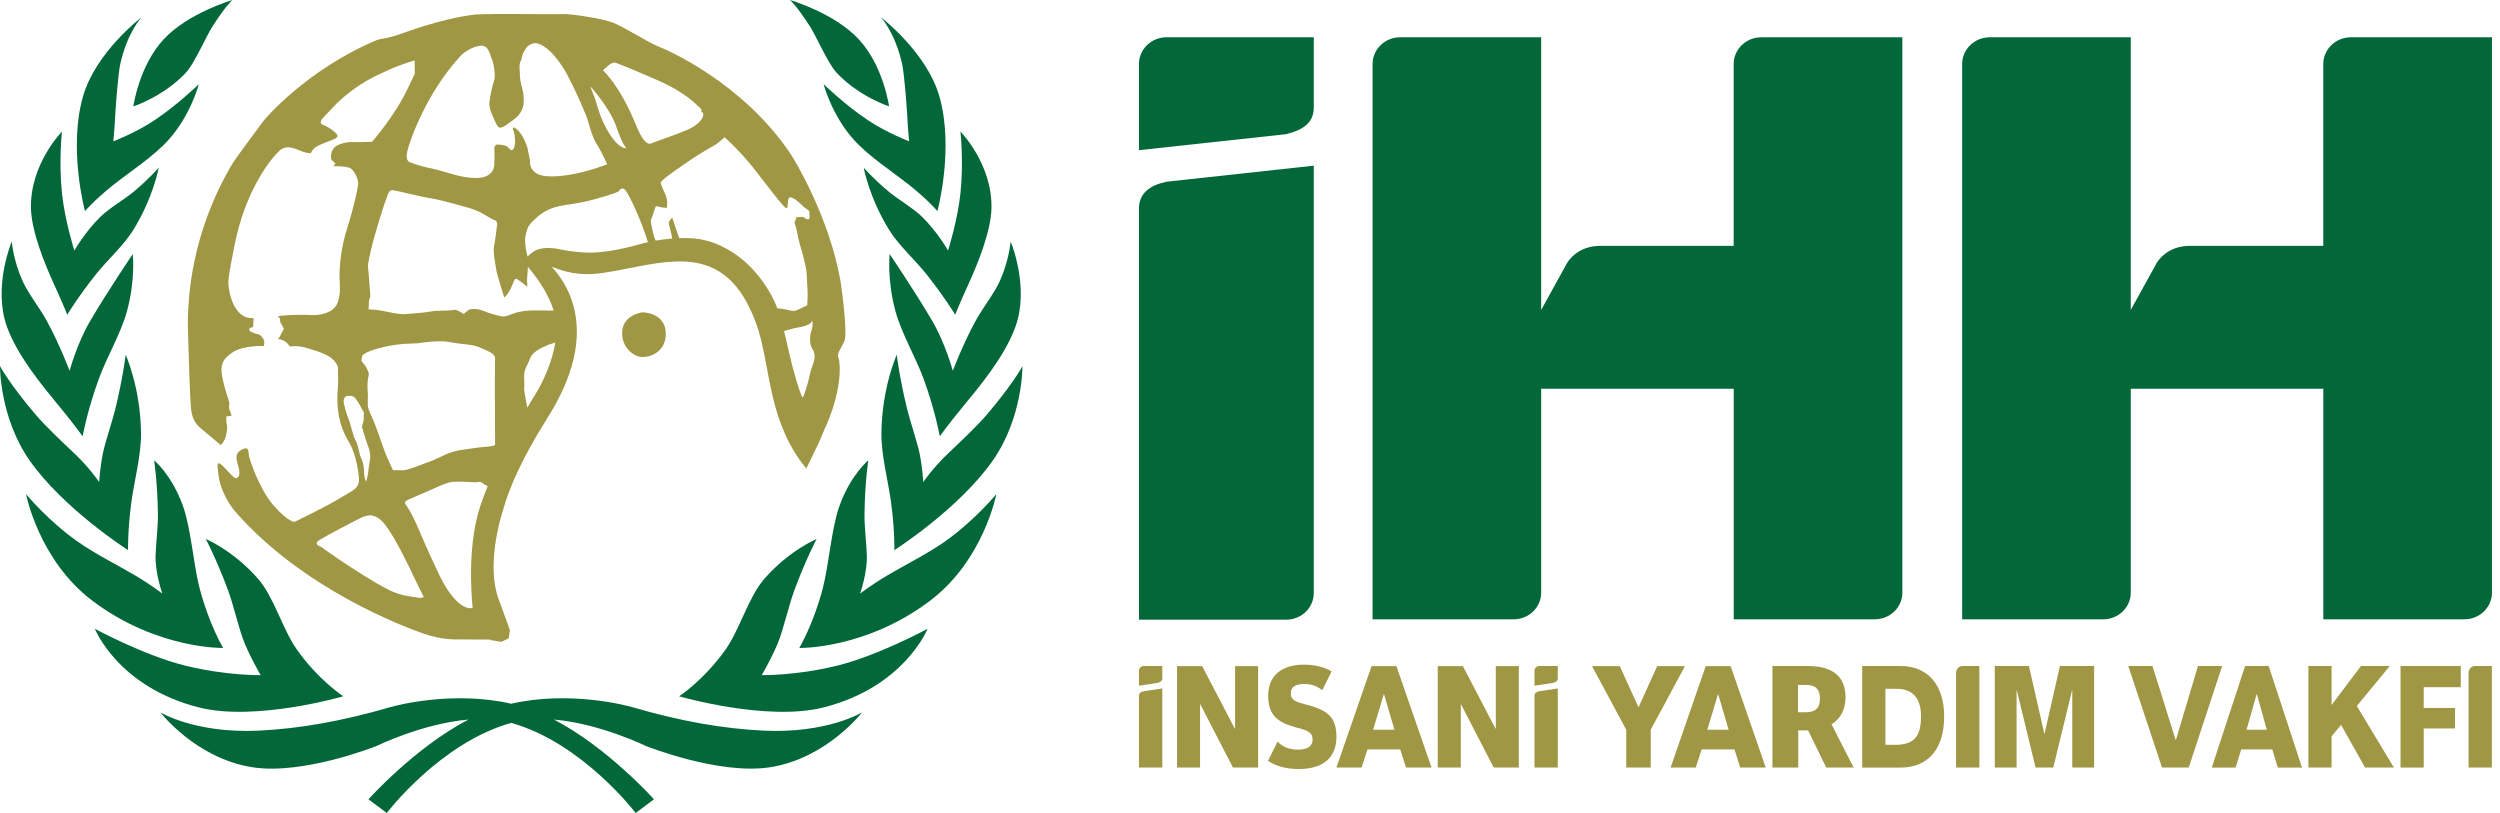 <svg width="123" height="40" viewBox="0 0 123 40" fill="none" xmlns="http://www.w3.org/2000/svg">
<g clip-path="url(#clip0_94_654)">
<path d="M62.386 37.435L62.856 36.483C63.041 36.697 63.372 36.883 63.856 36.883C64.333 36.883 64.579 36.705 64.579 36.39C64.579 35.961 64.208 35.917 63.692 35.768C62.844 35.532 62.394 35.168 62.394 34.224C62.394 33.201 63.115 32.701 64.136 32.701C64.718 32.701 65.182 32.829 65.514 33.037L65.056 33.959C64.844 33.788 64.552 33.652 64.183 33.652C63.731 33.652 63.506 33.795 63.506 34.117C63.506 34.447 63.764 34.539 64.269 34.667C65.361 34.94 65.752 35.319 65.752 36.255C65.752 37.256 65.117 37.836 63.905 37.836C63.229 37.836 62.765 37.678 62.386 37.435Z" fill="#A09744"/>
<path d="M57.91 32.774H59.147L60.752 35.849H60.765V32.774H61.899V37.764H60.661L59.057 34.654H59.043V37.764H57.91V32.774Z" fill="#A09744"/>
<path d="M67.48 32.774H68.704L70.432 37.764H69.176L68.891 36.87H67.279L66.988 37.764H65.752L67.48 32.774ZM67.558 35.904H68.607L68.096 34.157H68.082L67.558 35.904Z" fill="#A09744"/>
<path d="M70.737 32.774H71.974L73.58 35.849H73.594V32.774H74.726V37.764H73.49L71.884 34.654H71.872V37.764H70.737V32.774Z" fill="#A09744"/>
<path d="M75.496 37.764V34.237C75.496 34.11 75.585 34.038 75.733 34.008L76.644 33.87V37.764H75.496Z" fill="#A09744"/>
<path d="M75.496 32.998C75.496 32.872 75.602 32.768 75.733 32.768H76.644V33.37C76.644 33.497 76.562 33.561 76.407 33.599L75.496 33.737V32.998Z" fill="#A09744"/>
<path d="M56.037 37.764V34.237C56.037 34.11 56.126 34.038 56.274 34.008L57.185 33.87V37.764H56.037Z" fill="#A09744"/>
<path d="M56.037 32.998C56.037 32.872 56.142 32.768 56.274 32.768H57.185V33.37C57.185 33.497 57.102 33.561 56.948 33.599L56.037 33.737V32.998Z" fill="#A09744"/>
<path d="M107.685 37.764H106.371L104.711 32.768H105.903L107.041 36.405H107.054L108.14 32.768H109.331L107.685 37.764Z" fill="#A09744"/>
<path d="M110.458 32.768H111.619L113.259 37.766H112.067L111.797 36.87H110.268L109.992 37.766H108.819L110.458 32.768ZM110.53 35.903H111.525L111.039 34.152H111.027L110.53 35.903Z" fill="#A09744"/>
<path d="M113.572 32.768H114.715V34.685L116.159 32.768H117.576L115.955 34.735L117.78 37.764H116.361L115.181 35.664L114.715 36.225V37.764H113.572V32.768Z" fill="#A09744"/>
<path d="M118.106 32.768H121.07V33.81H119.247V34.831H120.788V35.84H119.247V37.764H118.106V32.768Z" fill="#A09744"/>
<path d="M121.453 37.764H122.601V32.768H121.779C121.593 32.768 121.454 32.91 121.454 33.119V37.764H121.453Z" fill="#A09744"/>
<path d="M81.216 35.904V37.764H80.011V35.904L78.328 32.774H79.694L80.615 34.801L81.534 32.774H82.9L81.216 35.904Z" fill="#A09744"/>
<path d="M83.922 32.774H85.147L86.875 37.764H85.619L85.334 36.87H83.722L83.43 37.764H82.194L83.922 32.774ZM83.999 35.904H85.048L84.536 34.157H84.525L83.999 35.904Z" fill="#A09744"/>
<path d="M91.62 32.768H93.504C94.85 32.768 95.653 33.699 95.653 35.245C95.653 36.883 94.838 37.766 93.504 37.766H91.62V32.768ZM92.762 36.645H93.303C94.169 36.624 94.513 36.239 94.513 35.238C94.513 34.328 94.083 33.888 93.303 33.888H92.762V36.645Z" fill="#A09744"/>
<path d="M98.143 32.768H99.824L100.58 36.099H100.592L101.348 32.768H103.031V37.764H101.956V33.971H101.943L101.022 37.764H100.15L99.229 33.971H99.216V37.764H98.143V32.768Z" fill="#A09744"/>
<path d="M88.959 35.936H88.474V37.764H87.203V32.768H88.945C90.177 32.768 90.8 33.298 90.8 34.299C90.8 34.928 90.542 35.371 90.112 35.636L91.2 37.764H89.852L88.959 35.936ZM88.462 35.042H88.866C89.335 35.042 89.542 34.814 89.542 34.37C89.542 33.927 89.337 33.699 88.866 33.699H88.462V35.042Z" fill="#A09744"/>
<path d="M96.238 37.764H97.386V32.768H96.562C96.376 32.768 96.238 32.91 96.238 33.119V37.764Z" fill="#A09744"/>
<path d="M86.655 1.835C85.904 1.835 85.297 2.425 85.297 3.152V12.096H78.718C77.899 12.096 77.283 12.54 77.02 13.087L75.825 15.25V1.835H68.887C68.136 1.835 67.53 2.425 67.53 3.152V30.472H74.468C75.218 30.472 75.826 29.882 75.826 29.156V19.126H85.299V30.47H92.238C92.988 30.47 93.596 29.881 93.596 29.155V1.835H86.655Z" fill="#026839"/>
<path d="M115.663 1.835C114.912 1.835 114.305 2.425 114.305 3.152V12.096H107.726C106.907 12.096 106.291 12.54 106.028 13.087L104.833 15.25V1.835H97.895C97.145 1.835 96.538 2.425 96.538 3.152V30.472H103.476C104.226 30.472 104.834 29.882 104.834 29.156V19.126H114.307V30.47H121.247C121.997 30.47 122.605 29.881 122.605 29.155V1.835H115.663Z" fill="#026839"/>
<path d="M64.638 29.174C64.638 29.901 64.03 30.489 63.28 30.489H56.037V10.257C56.037 9.529 56.548 9.117 57.395 8.94L64.638 8.151V29.174Z" fill="#026839"/>
<path d="M56.037 3.151C56.037 2.423 56.645 1.833 57.395 1.833H64.638V5.283C64.638 6.01 64.16 6.38 63.28 6.601L56.037 7.388V3.151Z" fill="#026839"/>
<path d="M31.616 15.366C31.616 15.366 30.607 15.478 30.607 16.386C30.607 17.106 31.161 17.524 31.544 17.562C31.963 17.605 32.757 17.328 32.757 16.425C32.756 15.37 31.616 15.366 31.616 15.366Z" fill="#A09744"/>
<path d="M41.347 13.794C40.769 10.576 39.042 7.793 38.9 7.575C36.522 4.033 32.75 2.415 32.364 2.276C31.977 2.135 30.733 1.341 30.163 1.117C29.592 0.894 28.023 0.676 27.753 0.694C27.488 0.711 25.572 0.688 25.287 0.688C25 0.685 23.65 0.688 23.382 0.714C21.589 0.929 19.855 1.639 19.366 1.783C18.872 1.917 18.694 1.91 18.54 1.971C15.028 3.449 12.981 5.925 12.981 5.925C12.981 5.925 11.582 7.809 11.484 7.97C9.35 11.514 9.299 14.729 9.255 15.342C9.213 15.958 9.29 17.387 9.29 17.587C9.29 17.783 9.347 19.432 9.389 19.988C9.425 20.544 9.584 20.826 9.89 21.084C10.197 21.339 10.867 21.9 10.867 21.9C10.867 21.9 11.012 21.736 11.075 21.579C11.136 21.421 11.202 21.068 11.161 20.887C11.114 20.708 11.138 20.487 11.138 20.487L11.398 20.449L11.305 20.192C11.222 20.051 11.305 19.892 11.279 19.795C11.262 19.696 11.058 19.175 10.941 18.567C10.817 17.948 10.944 17.656 11.472 17.318C12.005 16.98 12.984 17.024 12.984 17.024C12.984 17.024 13.005 16.965 13.005 16.825C13.005 16.687 12.824 16.466 12.704 16.443C12.577 16.43 12.536 16.405 12.356 16.323C12.174 16.247 12.314 16.125 12.314 16.125C12.5 16.125 12.459 15.991 12.459 15.991L12.477 15.649C12.477 15.649 12.257 15.67 12.07 15.591C11.369 15.285 11.218 14.157 11.238 13.801C11.262 13.443 11.49 12.325 11.529 12.114C12.073 9.318 13.359 7.772 13.749 7.417C14.139 7.057 14.625 7.376 14.875 7.456C15.115 7.541 15.296 7.541 15.296 7.541C15.296 7.541 15.339 7.383 15.527 7.241C15.709 7.108 16.261 6.932 16.469 6.831C16.67 6.732 16.611 6.615 16.489 6.512C16.371 6.411 16.122 6.218 15.914 6.154C15.718 6.092 15.775 5.958 15.856 5.838L16.57 5.084C17.66 4.06 18.474 3.742 19.07 3.464C19.663 3.184 20.401 2.974 20.401 2.974L20.408 3.628L20.105 4.261C19.492 5.628 18.305 6.975 18.305 6.975L17.63 6.995C17.53 6.995 17.037 6.931 16.61 7.144C16.181 7.364 16.302 7.86 16.302 7.86L16.505 8.041L16.406 8.18C16.406 8.18 16.955 8.161 17.201 8.259C17.441 8.36 17.645 8.858 17.622 9.054C17.604 9.258 17.414 10.184 17.09 11.197C16.758 12.21 16.691 13.2 16.708 13.719C16.73 14.233 16.752 14.549 16.584 14.95C16.422 15.341 15.831 15.522 15.381 15.502C14.928 15.475 14.113 15.493 13.831 15.534C13.544 15.572 13.769 15.654 13.769 15.654L13.79 15.854L13.968 16.172L13.784 16.526L13.686 16.686C14.089 16.709 14.257 17.049 14.257 17.049C14.257 17.049 14.479 17.005 14.765 17.049C15.049 17.087 15.952 17.362 16.232 17.564C16.519 17.764 16.661 18.039 16.631 18.186C16.614 18.317 16.655 18.822 16.628 19.017C16.468 20.659 16.991 21.436 17.215 21.835C17.437 22.229 17.603 22.906 17.657 23.485C17.721 24.058 17.313 24.139 16.72 24.513C16.127 24.889 14.489 25.678 14.489 25.678C14.489 25.678 14.166 25.678 13.458 24.864C12.741 24.045 12.257 22.555 12.239 22.374C12.221 22.198 12.257 21.922 11.87 22.135C11.483 22.352 11.67 22.696 11.747 23.028C11.825 23.372 11.747 23.487 11.623 23.527C11.498 23.563 11.052 22.966 10.849 22.83C10.639 22.69 10.713 22.988 10.726 23.145C10.785 24.222 11.452 25.028 11.594 25.194C14.91 28.971 19.82 30.817 20.784 31.154C21.741 31.498 22.37 31.457 22.68 31.46L24.12 31.467L24.133 31.491L24.672 31.578L25.031 31.404L25.089 31.008C24.973 30.677 24.785 30.156 24.539 29.497C23.918 27.837 24.619 25.508 24.728 25.167C25.051 23.98 25.724 22.478 26.941 20.552C28.227 18.515 28.654 16.662 28.214 15.045C27.985 14.201 27.552 13.567 27.138 13.122C27.159 13.131 27.179 13.137 27.202 13.146C27.724 13.339 28.441 13.605 29.654 13.43C30.072 13.37 30.51 13.283 30.933 13.2C33.434 12.708 35.794 12.244 37.149 15.771C37.438 16.522 37.587 17.332 37.747 18.19C38.034 19.747 38.404 21.534 39.671 23.051L40.231 21.895C40.432 21.475 40.52 21.222 40.548 21.158C41.437 19.268 41.357 17.884 41.256 17.622C41.157 17.367 41.357 17.208 41.541 16.794C41.726 16.375 41.375 13.95 41.347 13.794ZM20.04 7.443C20.167 6.888 21.005 4.525 22.687 2.722C22.832 2.567 23.279 2.268 23.67 2.246C24.053 2.232 24.114 2.728 24.192 2.887C24.274 3.042 24.402 3.723 24.311 3.962C24.231 4.199 24.126 4.633 24.085 4.974C24.044 5.311 24.168 5.526 24.265 5.766C24.372 6.001 24.47 6.303 24.628 6.281C24.794 6.262 25 6.082 25.164 5.965C25.333 5.851 25.718 5.574 25.759 5.112C25.8 4.654 25.7 4.396 25.64 4.144C25.578 3.884 25.578 3.686 25.563 3.364C25.541 3.05 25.658 2.933 25.658 2.933C25.658 2.933 25.658 2.696 25.848 2.416C26.03 2.137 26.302 2.1 26.441 2.137C26.583 2.182 27.095 2.318 27.805 3.492C27.898 3.653 28.353 4.488 28.859 5.74C28.947 5.956 29.1 6.691 29.368 7.109C29.635 7.529 29.873 8.082 29.873 8.082C29.873 8.082 28.854 8.494 27.813 8.631C27.556 8.666 26.77 8.751 26.421 8.546C26.08 8.35 26.056 8.03 26.08 7.913L25.978 7.414C25.978 7.295 25.779 6.704 25.493 6.424C25.202 6.145 25.202 6.301 25.268 6.442C25.327 6.582 25.447 7.378 25.142 7.392L24.998 7.251C24.897 7.137 24.714 7.137 24.529 7.112C24.349 7.093 24.304 7.229 24.323 7.389C24.343 7.547 24.317 8.123 24.317 8.123C24.317 8.123 24.317 8.739 23.477 8.754C22.65 8.775 21.934 8.434 21.24 8.29C20.546 8.15 20.215 7.995 20.215 7.995C20.215 7.995 19.916 7.992 20.04 7.443ZM29.049 4.251C29.049 4.251 30.003 5.308 30.308 6.199C30.613 7.095 30.815 7.294 30.815 7.294C30.815 7.294 30.37 7.378 29.758 6.176C29.451 5.583 29.337 4.984 29.232 4.741C29.128 4.509 29.049 4.251 29.049 4.251ZM17.494 21.671C17.337 21.371 17.283 20.935 17.156 20.635C17.032 20.337 16.927 19.896 16.927 19.896C16.927 19.896 16.819 19.476 17.144 19.476C17.468 19.476 17.452 19.569 17.598 19.759C17.734 19.952 17.826 20.201 17.898 20.271V20.653L17.805 21.007C17.862 21.13 17.822 21.093 17.897 21.307C17.965 21.519 18.04 21.777 18.11 21.958C18.185 22.137 18.228 22.378 18.215 22.538C18.194 22.691 18.143 22.922 18.125 23.165C18.107 23.41 18.015 23.688 18.015 23.688C18.015 23.688 17.914 23.533 17.914 23.268C17.914 23.01 17.876 22.744 17.764 22.532C17.659 22.323 17.659 21.967 17.494 21.671ZM20.575 29.404C20.381 29.369 20.015 29.351 19.532 29.192C19.046 29.031 18.178 28.502 17.28 27.919C16.379 27.337 15.787 26.897 15.787 26.897C15.787 26.897 15.366 26.792 15.727 26.562C16.095 26.335 17.521 25.587 17.757 25.479C17.989 25.378 18.425 25.147 18.946 25.814C19.467 26.486 20.187 27.993 20.396 28.457C20.615 28.911 20.849 29.369 20.849 29.369C20.849 29.369 20.781 29.44 20.575 29.404ZM23.666 24.787C22.992 26.723 23.183 29.206 23.255 29.904C23.229 29.91 23.205 29.92 23.178 29.923C22.942 29.95 22.351 29.745 21.681 28.426C21.516 28.084 21.039 27.089 20.627 26.105C20.211 25.118 19.959 24.823 19.959 24.823C19.959 24.823 19.855 24.698 20.036 24.61C20.211 24.518 21.174 24.122 21.387 24.017C21.608 23.913 22.044 23.719 22.292 23.705C22.549 23.689 23.081 23.705 23.34 23.727C23.59 23.745 23.585 23.625 23.813 23.823C23.816 23.825 23.902 23.871 23.994 23.921C23.877 24.209 23.767 24.498 23.666 24.787ZM23.983 21.976C23.672 21.987 23.311 22.058 22.878 22.11C22.01 22.21 21.702 22.513 21.162 22.703C20.62 22.895 20.076 23.138 19.818 23.138L19.334 23.132C19.334 23.132 19.224 22.889 19.062 22.539C18.898 22.185 18.739 21.645 18.471 20.937C18.206 20.233 18.078 20.201 18.095 19.776C18.12 19.359 18.061 19.093 18.086 18.813C18.098 18.532 18.193 18.428 18.104 18.247C18.009 18.071 17.976 17.966 17.905 17.919L17.781 17.747L17.82 17.498C17.93 17.388 18.194 17.218 19.011 17.043C19.821 16.87 20.333 16.923 20.654 16.876C20.979 16.823 21.376 16.787 21.72 16.794C22.064 16.794 22.367 16.896 22.949 16.946C23.527 17.005 23.706 17.144 23.99 17.267C24.284 17.398 24.375 17.518 24.357 17.692C24.336 17.865 24.358 21.887 24.358 21.887C24.358 21.887 24.28 21.958 23.983 21.976ZM26.384 19.328C26.384 19.328 26.21 19.602 25.943 20.056C25.873 19.653 25.78 19.197 25.788 19.138C25.809 19.03 25.788 18.819 25.788 18.484C25.788 18.149 25.958 17.978 26.085 17.625C26.213 17.274 26.734 17.07 26.993 16.959C27.051 16.936 27.196 16.889 27.319 16.854C27.114 18.172 26.384 19.328 26.384 19.328ZM27.239 15.279C26.707 15.275 26.249 15.273 26.197 15.273C25.991 15.273 25.567 15.314 25.299 15.411C25.034 15.511 24.85 15.589 24.711 15.569C24.564 15.552 23.988 15.39 23.813 15.307C23.628 15.227 23.401 15.187 23.235 15.208C23.074 15.225 23.096 15.225 22.989 15.301L22.805 15.448C22.805 15.448 22.482 15.203 22.318 15.246C22.04 15.31 21.501 15.26 21.216 15.322C20.928 15.38 20.212 15.436 19.927 15.456C19.646 15.477 19.21 15.371 18.81 15.293C18.4 15.21 18.134 15.227 18.134 15.227L18.157 14.771C18.175 14.672 18.235 14.672 18.215 14.438C18.2 14.196 18.175 14.063 18.158 13.722C18.142 13.384 18.078 13.147 18.12 12.929C18.161 12.713 18.261 12.158 18.514 11.324C18.756 10.485 18.925 9.992 19.009 9.775C19.088 9.556 19.13 9.318 19.354 9.358C19.584 9.399 20.888 9.72 21.214 9.761C21.54 9.799 22.414 10.043 23.051 10.222C23.678 10.403 23.983 10.667 24.185 10.765C24.396 10.863 24.47 10.863 24.455 11.065C24.434 11.261 24.367 11.836 24.304 12.115C24.247 12.39 24.384 13.049 24.422 13.307C24.464 13.564 24.812 14.641 24.812 14.641C24.812 14.641 25.013 14.46 25.154 14.142C25.303 13.823 25.303 13.646 25.46 13.747C25.629 13.847 25.934 14.106 25.934 14.106C25.934 14.106 25.951 14.006 25.934 13.864C25.92 13.776 25.96 13.405 25.975 13.135C26.328 13.544 26.968 14.378 27.239 15.279ZM31.561 11.99C31.561 11.99 30.214 12.411 29.102 12.429C28.288 12.442 27.419 12.241 27.419 12.241C27.419 12.241 26.817 12.113 26.384 12.304C26.227 12.374 26.073 12.505 25.955 12.623C25.881 12.317 25.771 11.842 25.887 11.464C25.96 11.204 25.963 11.088 26.436 10.675C26.906 10.258 27.377 10.177 27.602 10.124C27.828 10.065 28.376 10.048 29.295 9.793C30.217 9.54 30.442 9.417 30.442 9.417C30.442 9.417 30.584 9.118 30.786 9.379C30.933 9.565 31.514 10.718 31.879 11.916C31.68 11.956 31.561 11.99 31.561 11.99ZM31.266 6.095C30.493 4.197 29.668 3.461 29.668 3.461C29.668 3.461 29.87 3.258 30.014 3.16C30.154 3.059 30.278 3.083 30.278 3.083C30.278 3.083 30.724 3.239 32.255 3.904C33.788 4.561 34.248 5.16 34.416 5.281C34.576 5.399 34.495 5.536 34.495 5.536C34.495 5.536 34.618 5.457 34.6 5.674C34.576 5.893 34.247 6.214 33.776 6.407C33.308 6.61 32.265 6.961 32.042 7.055C31.816 7.16 31.549 6.799 31.266 6.095ZM38.245 15.175C38.197 15.044 38.147 14.921 38.094 14.811C37.418 13.392 36.411 12.679 36.411 12.679C36.411 12.679 35.452 11.861 34.212 11.738C33.947 11.712 33.678 11.707 33.419 11.716H33.421C33.388 11.663 33.162 10.955 33.15 10.924L33.071 10.708C33.071 10.708 32.946 10.807 32.902 10.957C32.895 10.992 33.085 11.694 33.074 11.735C32.772 11.758 32.493 11.798 32.258 11.837C32.234 11.78 32.212 11.732 32.208 11.72C32.122 11.48 32.044 11.063 32.024 10.926C32.004 10.785 32.09 10.712 32.108 10.605L32.234 10.229C32.27 10.133 32.253 10.133 32.415 10.171C32.576 10.212 32.806 10.232 32.806 10.232C32.806 10.232 32.889 9.874 32.724 9.54C32.56 9.199 32.504 9 32.504 9C32.504 9 32.48 8.941 32.788 8.704C33.094 8.47 33.977 7.856 34.363 7.614C34.756 7.38 34.712 7.4 35.062 7.199C35.406 7.008 35.649 6.751 35.649 6.751C35.649 6.751 36.363 7.384 37.015 8.199C37.667 9.018 38.601 10.288 38.701 10.248C38.81 10.207 38.704 9.733 38.865 9.713C39.03 9.695 39.318 9.954 39.501 10.136C39.681 10.311 39.846 10.336 39.825 10.471C39.804 10.611 39.883 10.807 39.744 10.79C39.594 10.768 39.578 10.67 39.454 10.67L39.188 10.686L39.09 10.951L39.193 11.292C39.207 11.406 39.293 11.829 39.385 12.139C39.492 12.458 39.655 13.155 39.674 13.312C39.697 13.472 39.714 14.126 39.732 14.325C39.75 14.526 39.714 15.02 39.714 15.02L39.505 15.117C39.347 15.196 39.157 15.316 38.997 15.295C38.832 15.275 38.565 15.19 38.306 15.172C38.303 15.172 38.278 15.174 38.245 15.175ZM40.073 17.651C40.059 17.806 39.919 18.104 39.874 18.3C39.776 18.784 39.681 19.071 39.516 19.547L39.456 19.519C39.456 19.519 39.275 19.113 39.001 18.076C38.877 17.608 38.739 16.936 38.574 16.289C38.772 16.236 39.027 16.15 39.216 16.122C39.993 16.005 39.957 15.758 39.957 15.758C39.957 15.758 40.028 15.967 39.917 16.283C39.806 16.601 39.86 17.019 39.963 17.161C40.073 17.3 40.096 17.498 40.073 17.651Z" fill="#A09744"/>
<path fill-rule="evenodd" clip-rule="evenodd" d="M16.889 34.258C16.889 34.258 15.675 33.468 14.61 31.963C13.899 30.961 13.484 29.376 12.693 28.473C11.477 27.081 10.124 26.517 10.124 26.517C10.124 26.517 10.653 27.516 11.213 29.022C11.507 29.812 11.769 31.034 12.055 31.695C12.402 32.505 12.824 33.216 12.824 33.216C12.824 33.216 11.16 33.252 9.122 32.751C7.094 32.253 4.667 30.936 4.667 30.936C4.667 30.936 5.8 33.8 9.791 34.807C12.577 35.511 16.889 34.258 16.889 34.258Z" fill="#026839"/>
<path fill-rule="evenodd" clip-rule="evenodd" d="M10.979 31.88C10.979 31.88 10.272 30.689 9.816 28.924C9.509 27.731 9.394 25.955 8.989 24.857C8.429 23.332 7.581 22.648 7.581 22.648C7.581 22.648 7.747 23.669 7.77 25.293C7.779 25.898 7.676 26.695 7.654 27.32C7.623 28.176 7.987 29.206 7.987 29.206C7.987 29.206 7.476 28.801 6.638 28.305C5.815 27.819 4.677 27.248 3.837 26.659C2.355 25.621 1.281 24.308 1.281 24.308C1.281 24.308 1.903 27.561 4.548 29.559C7.717 31.949 10.979 31.88 10.979 31.88Z" fill="#026839"/>
<path fill-rule="evenodd" clip-rule="evenodd" d="M6.3 27.067C6.3 27.067 6.279 26.089 6.46 24.73C6.597 23.689 6.952 22.401 6.938 21.295C6.911 19.062 6.184 17.454 6.184 17.454C6.184 17.454 6.052 18.576 5.676 20.114C5.536 20.686 5.169 21.79 5.067 22.281C4.925 22.966 4.878 23.717 4.878 23.717C4.878 23.717 4.425 23.034 3.659 22.309C3.121 21.801 2.238 20.967 1.786 20.438C0.466 18.894 2.89039e-05 18.015 2.89039e-05 18.015C2.89039e-05 18.015 -0.026 20.524 1.452 22.646C3.114 25.032 6.3 27.067 6.3 27.067Z" fill="#026839"/>
<path fill-rule="evenodd" clip-rule="evenodd" d="M2.961 20.046C3.684 20.924 4.064 21.466 4.064 21.466C4.064 21.466 4.294 20.195 4.863 18.638C5.251 17.575 5.948 16.397 6.242 15.331C6.674 13.76 6.532 12.502 6.532 12.502C6.532 12.502 5.344 14.248 4.442 15.781C3.787 16.895 3.424 18.244 3.424 18.244C3.424 18.244 2.944 16.965 2.308 15.796C1.962 15.159 1.403 14.466 1.117 13.838C0.653 12.821 0.579 11.881 0.579 11.881C0.579 11.881 -0.368 14.119 0.347 16.09C0.878 17.546 2.117 19.02 2.961 20.046Z" fill="#026839"/>
<path fill-rule="evenodd" clip-rule="evenodd" d="M3.31 15.483C3.31 15.483 3.832 14.613 4.718 13.498C5.254 12.824 6.084 12.076 6.547 11.331C7.542 9.732 7.81 8.249 7.81 8.249C7.81 8.249 7.373 8.767 6.577 9.432C6.116 9.816 5.381 10.234 4.937 10.67C4.167 11.426 3.658 12.331 3.658 12.331C3.658 12.331 3.188 10.839 3.049 9.515C2.884 7.935 3.049 6.474 3.049 6.474C3.049 6.474 1.461 8.082 1.524 10.274C1.556 11.413 2.217 13.017 2.641 13.949C3.079 14.905 3.31 15.483 3.31 15.483Z" fill="#026839"/>
<path fill-rule="evenodd" clip-rule="evenodd" d="M5.545 9.122C6.343 8.482 7.551 7.709 8.302 6.869C9.389 5.658 9.783 4.139 9.783 4.139C9.783 4.139 8.757 5.143 7.607 5.912C6.677 6.534 5.575 6.954 5.575 6.954C5.575 6.954 5.625 6.501 5.676 5.576C5.699 5.147 5.815 3.6 5.922 3.126C6.278 1.566 6.968 0.845 6.968 0.845C6.968 0.845 4.725 2.551 4.093 4.715C3.341 7.287 4.181 10.387 4.181 10.387C4.181 10.387 4.636 9.849 5.545 9.122Z" fill="#026839"/>
<path fill-rule="evenodd" clip-rule="evenodd" d="M9.146 3.575C9.574 3.117 10.133 1.796 10.467 1.28C11.164 0.202 11.439 0 11.439 0C11.439 0 9.272 0.625 8.057 1.929C6.834 3.241 6.561 5.236 6.561 5.236C6.561 5.236 8.051 4.749 9.146 3.575Z" fill="#026839"/>
<path fill-rule="evenodd" clip-rule="evenodd" d="M37.566 35.947C35.569 35.851 33.491 35.486 31.106 34.792C30.791 34.7 28.003 33.969 25.152 34.624C22.299 33.969 19.513 34.701 19.198 34.792C16.812 35.486 14.733 35.85 12.738 35.947C9.596 36.097 7.89 35.047 7.89 35.047C7.89 35.047 9.628 37.313 12.42 37.749C14.925 38.142 18.516 36.707 18.516 36.707C18.516 36.707 20.784 35.595 23.048 35.402C20.396 36.786 18.129 39.325 18.129 39.325L19.029 40C19.029 40 21.651 36.546 25.152 35.566C28.654 36.546 31.275 40 31.275 40L32.175 39.325C32.175 39.325 29.908 36.786 27.256 35.402C29.52 35.597 31.79 36.707 31.79 36.707C31.79 36.707 35.382 38.14 37.886 37.749C40.678 37.313 42.415 35.047 42.415 35.047C42.415 35.047 40.708 36.097 37.566 35.947Z" fill="#026839"/>
<path fill-rule="evenodd" clip-rule="evenodd" d="M37.478 33.216C37.478 33.216 37.901 32.506 38.248 31.695C38.533 31.032 38.796 29.812 39.09 29.022C39.649 27.516 40.178 26.517 40.178 26.517C40.178 26.517 38.825 27.08 37.61 28.473C36.819 29.376 36.404 30.962 35.693 31.963C34.626 33.466 33.414 34.258 33.414 34.258C33.414 34.258 37.726 35.511 40.512 34.807C44.502 33.798 45.636 30.936 45.636 30.936C45.636 30.936 43.208 32.253 41.181 32.752C39.145 33.252 37.478 33.216 37.478 33.216Z" fill="#026839"/>
<path fill-rule="evenodd" clip-rule="evenodd" d="M46.466 26.659C45.626 27.248 44.486 27.819 43.665 28.305C42.827 28.801 42.316 29.206 42.316 29.206C42.316 29.206 42.679 28.178 42.649 27.32C42.627 26.695 42.525 25.898 42.533 25.293C42.556 23.67 42.722 22.648 42.722 22.648C42.722 22.648 41.873 23.332 41.313 24.857C40.909 25.956 40.793 27.731 40.486 28.925C40.032 30.689 39.324 31.881 39.324 31.881C39.324 31.881 42.586 31.95 45.755 29.559C48.401 27.563 49.021 24.308 49.021 24.308C49.021 24.308 47.948 25.62 46.466 26.659Z" fill="#026839"/>
<path fill-rule="evenodd" clip-rule="evenodd" d="M48.853 22.647C50.332 20.524 50.304 18.017 50.304 18.017C50.304 18.017 49.84 18.895 48.519 20.438C48.068 20.967 47.183 21.801 46.646 22.309C45.881 23.035 45.426 23.717 45.426 23.717C45.426 23.717 45.381 22.966 45.238 22.281C45.135 21.79 44.769 20.686 44.628 20.114C44.252 18.576 44.12 17.454 44.12 17.454C44.12 17.454 43.392 19.063 43.365 21.296C43.351 22.403 43.706 23.691 43.843 24.731C44.024 26.09 44.003 27.068 44.003 27.068C44.003 27.068 47.191 25.032 48.853 22.647Z" fill="#026839"/>
<path fill-rule="evenodd" clip-rule="evenodd" d="M46.878 18.244C46.878 18.244 46.516 16.895 45.862 15.781C44.96 14.248 43.772 12.502 43.772 12.502C43.772 12.502 43.63 13.76 44.062 15.331C44.354 16.397 45.052 17.575 45.441 18.638C46.01 20.195 46.239 21.466 46.239 21.466C46.239 21.466 46.618 20.924 47.343 20.046C48.188 19.02 49.426 17.547 49.955 16.09C50.671 14.12 49.723 11.881 49.723 11.881C49.723 11.881 49.649 12.821 49.186 13.838C48.9 14.464 48.34 15.159 47.995 15.794C47.358 16.964 46.878 18.244 46.878 18.244Z" fill="#026839"/>
<path fill-rule="evenodd" clip-rule="evenodd" d="M43.727 9.43C42.932 8.766 42.494 8.248 42.494 8.248C42.494 8.248 42.761 9.73 43.757 11.33C44.221 12.074 45.051 12.824 45.586 13.497C46.471 14.612 46.995 15.481 46.995 15.481C46.995 15.481 47.225 14.903 47.662 13.948C48.087 13.017 48.747 11.412 48.779 10.273C48.843 8.081 47.254 6.473 47.254 6.473C47.254 6.473 47.419 7.932 47.254 9.512C47.117 10.835 46.644 12.328 46.644 12.328C46.644 12.328 46.137 11.423 45.367 10.667C44.925 10.234 44.19 9.815 43.727 9.43Z" fill="#026839"/>
<path fill-rule="evenodd" clip-rule="evenodd" d="M44.628 5.574C44.679 6.499 44.729 6.953 44.729 6.953C44.729 6.953 43.627 6.533 42.698 5.911C41.546 5.141 40.52 4.137 40.52 4.137C40.52 4.137 40.914 5.656 42 6.868C42.752 7.708 43.959 8.481 44.758 9.12C45.668 9.847 46.122 10.387 46.122 10.387C46.122 10.387 46.96 7.287 46.21 4.715C45.577 2.551 43.335 0.845 43.335 0.845C43.335 0.845 44.024 1.565 44.38 3.125C44.488 3.599 44.604 5.146 44.628 5.574Z" fill="#026839"/>
<path fill-rule="evenodd" clip-rule="evenodd" d="M39.837 1.28C40.171 1.796 40.732 3.117 41.158 3.575C42.252 4.749 43.742 5.234 43.742 5.234C43.742 5.234 43.47 3.241 42.246 1.927C41.031 0.625 38.864 0 38.864 0C38.864 0 39.139 0.202 39.837 1.28Z" fill="#026839"/>
</g>
<defs>
<clipPath id="clip0_94_654">
<rect width="123" height="40" fill="white"/>
</clipPath>
</defs>
</svg>
